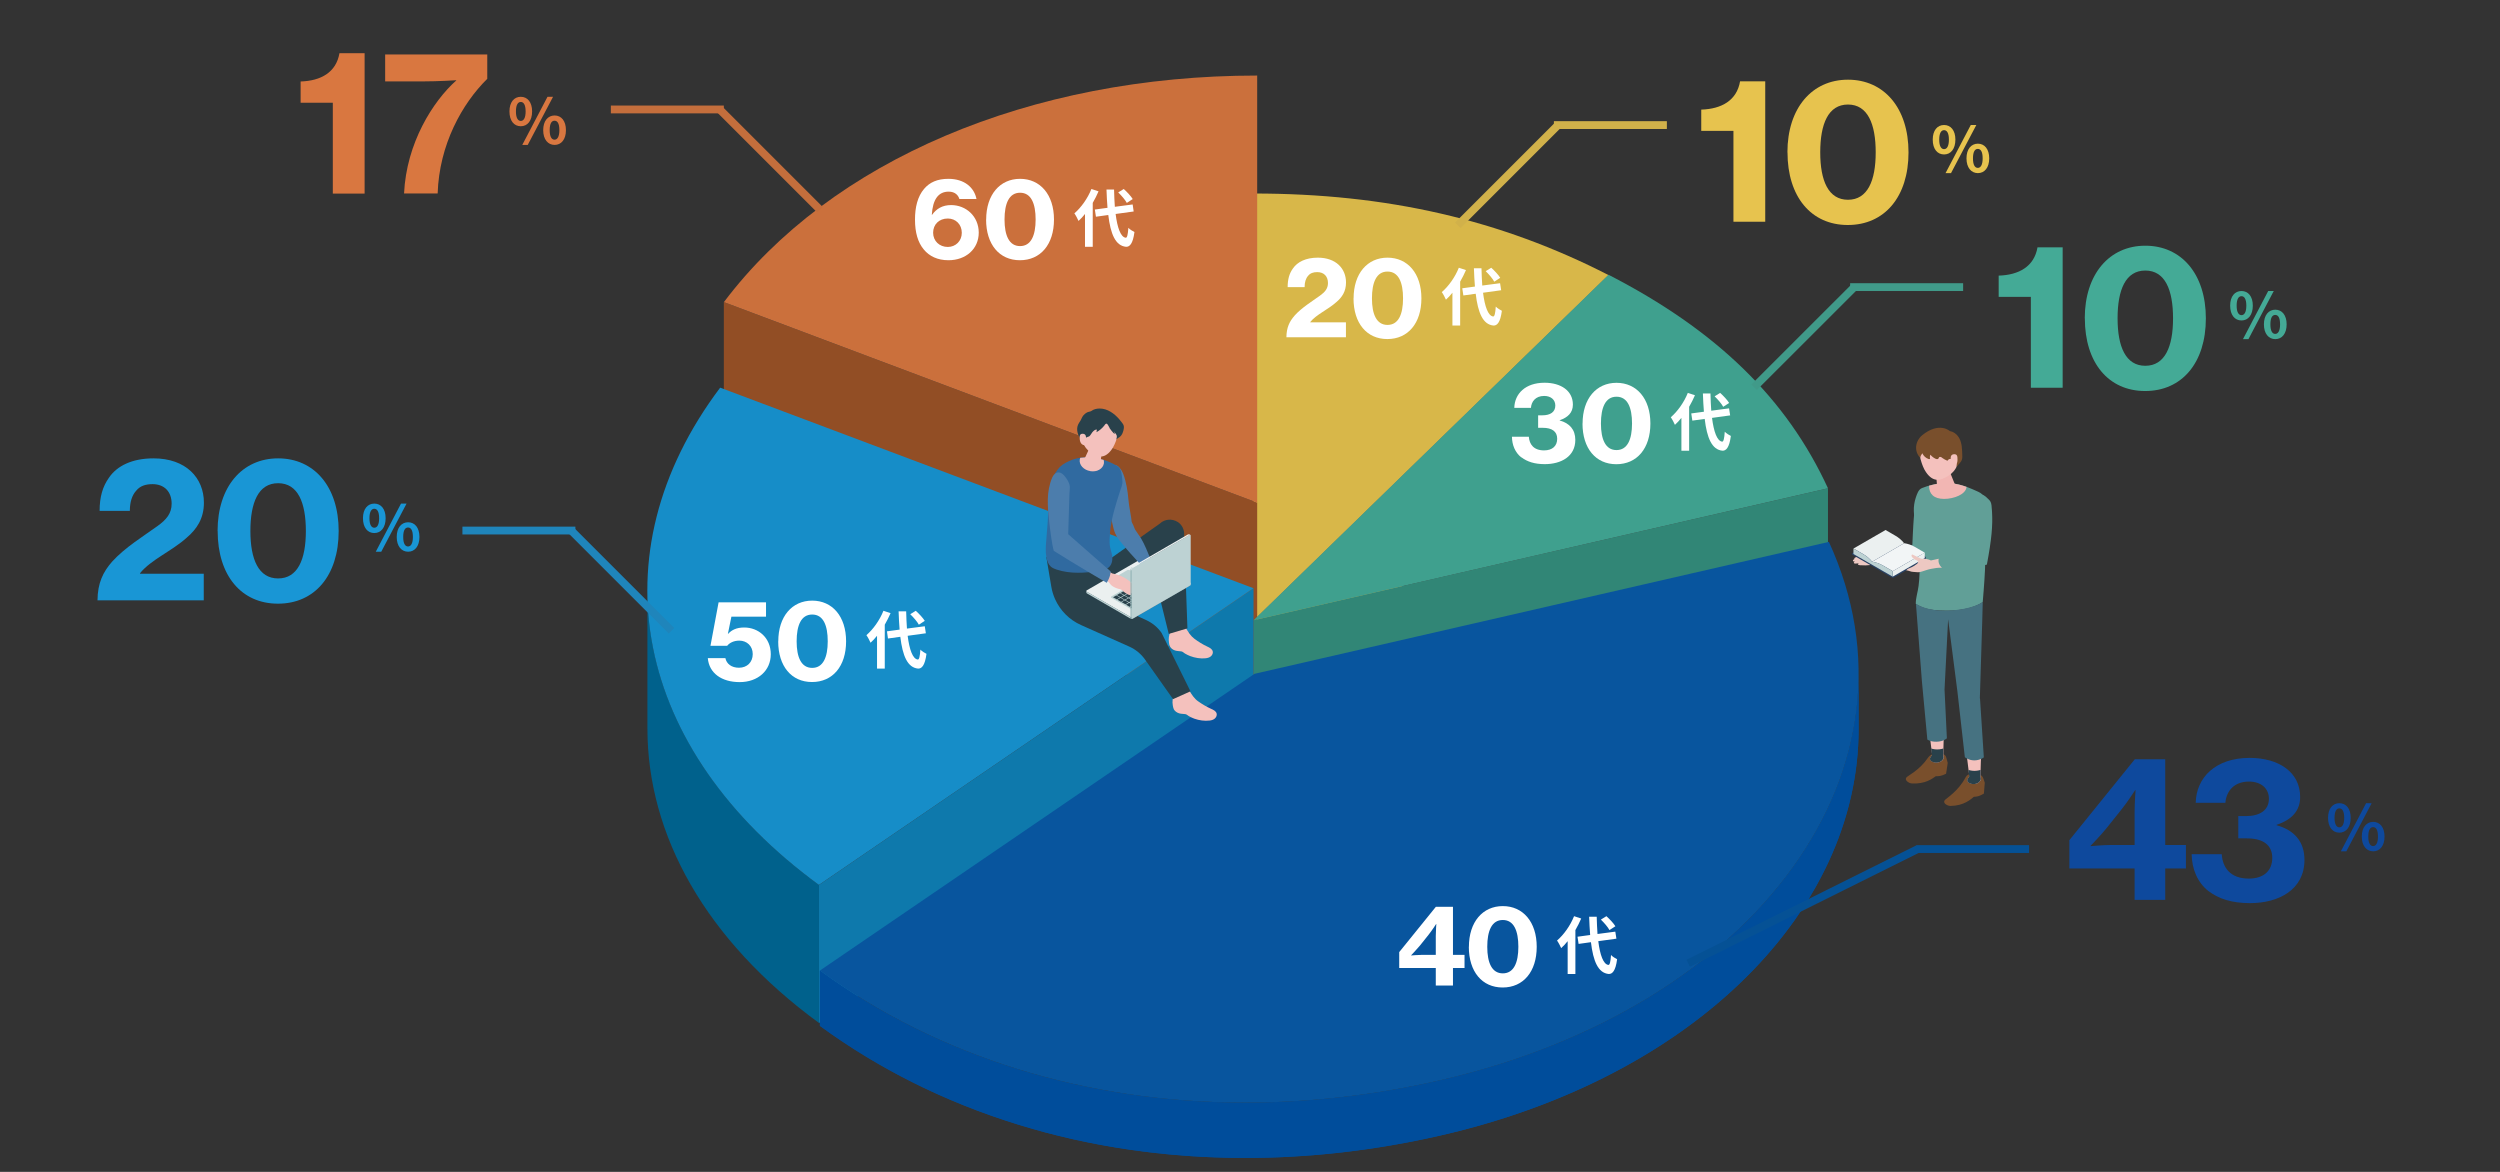 <?xml version="1.0" encoding="UTF-8"?><svg id="_レイヤー_2" xmlns="http://www.w3.org/2000/svg" xmlns:xlink="http://www.w3.org/1999/xlink" viewBox="0 0 320 150"><rect x="0" y="0" width="320" height="150" fill="#333333" stroke="none"/><defs><style>.cls-1{fill:#29414b;}.cls-1,.cls-2,.cls-3,.cls-4,.cls-5,.cls-6,.cls-7,.cls-8,.cls-9,.cls-10,.cls-11,.cls-12,.cls-13,.cls-14,.cls-15,.cls-16,.cls-17,.cls-18,.cls-19,.cls-20,.cls-21,.cls-22,.cls-23,.cls-24,.cls-25,.cls-26,.cls-27,.cls-28,.cls-29,.cls-30,.cls-31,.cls-32,.cls-33,.cls-34,.cls-35{stroke-width:0px;}.cls-2{fill:#d2dfe0;}.cls-3{fill:#edc8c2;}.cls-4{fill:#97b6b8;}.cls-5{fill:#794f2c;}.cls-6{fill:#00618c;}.cls-7{fill:#08559e;}.cls-36{stroke:#409a89;}.cls-36,.cls-37,.cls-38,.cls-39,.cls-40{stroke-miterlimit:10;}.cls-36,.cls-29{fill:#3fa08e;}.cls-8,.cls-41{fill:#004d9b;}.cls-9{fill:#f4c1bd;}.cls-37{stroke:#1f85bb;}.cls-37,.cls-28{fill:#168dc8;}.cls-10{fill:#f2f5f6;}.cls-42{isolation:isolate;}.cls-11{fill:#f2b6b3;}.cls-38{fill:#055195;stroke:#055195;}.cls-12{fill:#b79b3d;}.cls-13{fill:#284164;}.cls-14{fill:none;}.cls-15{fill:#ebf0f0;}.cls-16{fill:#924e25;}.cls-43{clip-path:url(#clippath-1);}.cls-17{fill:#4c7dac;}.cls-18{fill:#467281;}.cls-19{fill:#fff;}.cls-39{stroke:#d1b14a;}.cls-39,.cls-23{fill:#d8b749;}.cls-20{fill:#1996d5;}.cls-40{stroke:#c46e3c;}.cls-40,.cls-32{fill:#cb703c;}.cls-21{fill:#306aa0;}.cls-22{fill:#318676;}.cls-24{fill:#bdd2d3;}.cls-25{fill:#d97740;}.cls-44{clip-path:url(#clippath);}.cls-26{fill:#e7c34e;}.cls-27{fill:#44aa96;}.cls-30{fill:#afbcc1;}.cls-31{fill:#0e79ac;}.cls-33{fill:#5f7d85;}.cls-34{fill:#619f97;}.cls-35{fill:#0e499d;}</style><clipPath id="clippath"><path class="cls-14" d="m82.87,93.24v-17.68c0,13.69,7.49,27.1,21.96,37.7v17.68c-14.48-10.6-21.96-24.01-21.96-37.7Z"/></clipPath><clipPath id="clippath-1"><path class="cls-8" d="m237.9,86.27v7.07c0,23.04-20.77,44.47-53.45,51.99-8.44,1.94-16.86,2.89-25.07,2.89-20.23,0-39.25-5.79-54.44-16.91v-7.07c15.19,11.12,34.2,16.91,54.44,16.91,8.21,0,16.63-.95,25.07-2.89,32.68-7.51,53.45-28.94,53.45-51.99Z"/></clipPath></defs><g id="_レイヤー_1-2"><rect class="cls-14" width="320" height="150"/><g class="cls-42"><polygon class="cls-12" points="205.89 35.21 205.89 49.35 160.45 93.58 160.45 79.44 205.89 35.21"/><path class="cls-23" d="m160.45,24.77c17.07,0,31.63,3.35,45.44,10.44l-45.44,44.23V24.77Z"/></g><g class="cls-42"><polygon class="cls-16" points="160.92 64.34 160.92 92.62 92.65 66.95 92.65 38.67 160.92 64.34"/><path class="cls-32" d="m160.92,9.67v54.67l-68.26-25.67c13.63-18.12,39.23-29,68.26-29Z"/></g><g class="cls-42"><polygon class="cls-22" points="233.98 62.5 233.98 76.64 160.45 93.54 160.45 79.39 233.98 62.5"/><path class="cls-29" d="m205.89,35.17c13.82,7.1,22.81,15.85,28.09,27.33l-73.53,16.9,45.44-44.23Z"/></g><g class="cls-42"><polygon class="cls-31" points="160.45 75.29 160.45 92.97 104.83 130.95 104.83 113.27 160.45 75.29"/><g class="cls-42"><g class="cls-44"><g class="cls-42"><path class="cls-6" d="m104.83,113.27v17.68c-14.48-10.6-21.96-24.01-21.96-37.7v-17.68c0,13.69,7.49,27.1,21.96,37.7"/></g></g></g><path class="cls-28" d="m92.18,49.62l68.26,25.67-55.62,37.98c-23.73-17.38-28.68-42.32-12.64-63.65Z"/></g><path class="cls-41" d="m237.9,86.27v7.07c0,23.04-20.77,44.47-53.45,51.99-8.44,1.94-16.86,2.89-25.07,2.89-20.23,0-39.25-5.79-54.44-16.91v-7.07c15.19,11.12,34.2,16.91,54.44,16.91,8.21,0,16.63-.95,25.07-2.89,32.68-7.51,53.45-28.94,53.45-51.99Z"/><g class="cls-43"><g class="cls-42"><path class="cls-8" d="m237.9,86.27v7.07c0,.33,0,.67-.01,1v-7.07c0-.33.01-.67.01-1"/><path class="cls-8" d="m237.89,87.27v7.07c-.07,2.58-.39,5.13-.97,7.64v-7.07c.57-2.51.9-5.07.97-7.64"/><path class="cls-8" d="m236.92,94.91v7.07c-.66,2.89-1.65,5.74-2.94,8.5v-7.07c1.29-2.76,2.28-5.6,2.94-8.5"/><path class="cls-8" d="m233.98,103.41v7.07c-1.89,4.03-4.44,7.9-7.58,11.51v-7.07c3.14-3.61,5.69-7.48,7.58-11.51"/><path class="cls-8" d="m226.4,114.92v7.07c-5.43,6.24-12.65,11.74-21.34,16.06v-7.07c8.69-4.32,15.91-9.82,21.34-16.06"/><path class="cls-8" d="m205.06,130.98v7.07c-4.82,2.4-10.1,4.43-15.78,6.04v-7.07c5.68-1.6,10.96-3.64,15.78-6.04"/><path class="cls-8" d="m189.28,137.02v7.07c-1.58.45-3.19.86-4.83,1.23-2.66.61-5.32,1.12-7.97,1.54v-7.07c2.65-.42,5.31-.93,7.97-1.54,1.64-.38,3.25-.79,4.83-1.23"/><path class="cls-8" d="m176.48,139.79v7.07c-3.76.59-7.51.99-11.22,1.19v-7.07c3.71-.2,7.46-.6,11.22-1.19"/><path class="cls-8" d="m165.26,140.98v7.07c-1.97.11-3.93.16-5.87.16-1.5,0-2.99-.03-4.48-.1v-7.07c1.48.06,2.98.1,4.48.1,1.95,0,3.91-.05,5.87-.16"/><path class="cls-8" d="m154.91,141.05v7.07c-3.52-.15-7-.48-10.42-.98v-7.07c3.42.5,6.9.83,10.42.98"/><path class="cls-8" d="m144.49,140.07v7.07c-4.04-.59-8-1.43-11.86-2.51v-7.07c3.86,1.08,7.82,1.92,11.86,2.51"/><path class="cls-8" d="m132.63,137.55v7.07c-10.08-2.82-19.44-7.29-27.68-13.32v-7.07c8.24,6.03,17.61,10.5,27.68,13.32"/></g></g><path class="cls-7" d="m234.1,69.36c13.19,28.71-9.03,59.55-49.64,68.89-8.44,1.94-16.86,2.89-25.07,2.89-20.23,0-39.25-5.79-54.44-16.91l55.62-37.98,73.53-16.89Z"/><path class="cls-19" d="m165.71,40.39c.92-1.02,2.24-1.82,3.25-2.55.64-.46,1.02-.91,1.02-1.61,0-.84-.5-1.4-1.37-1.4-.52,0-.9.14-1.16.46-.32.35-.46.85-.46,1.46h-2.17c0-1,.21-1.74.67-2.38.57-.84,1.65-1.39,3.19-1.39,2.33,0,3.61,1.4,3.61,3.18,0,1.15-.52,1.91-1.25,2.52-1.04.94-2.55,1.57-3.33,2.54v.04h4.57v1.91h-7.62c.01-1.23.39-2.03,1.05-2.77Z"/><path class="cls-19" d="m173.26,38.19c0-3.18,1.76-5.21,4.34-5.21s4.34,2.02,4.34,5.21-1.72,5.21-4.36,5.21-4.33-2.03-4.33-5.21Zm6.33,0c0-2.04-.57-3.43-1.99-3.43s-1.99,1.39-1.99,3.43.59,3.4,1.99,3.4,1.99-1.36,1.99-3.4Z"/><path class="cls-19" d="m187.64,34.58c-.21.49-.46.98-.74,1.47v5.62h-.99v-4.2c-.27.33-.54.64-.83.89-.09-.22-.36-.74-.53-.97.86-.74,1.7-1.91,2.18-3.12l.91.3Zm2.19,2.89c.22,1.77.65,2.96,1.29,3.04.18.02.28-.38.34-1.27.18.21.6.45.78.54-.2,1.54-.63,1.91-1.08,1.89-1.35-.13-1.98-1.63-2.27-4.07l-1.58.22-.14-.92,1.62-.22c-.06-.72-.1-1.5-.13-2.34h.97c.02.78.05,1.54.1,2.21l2.28-.3.14.9-2.32.32Zm1.43-1.42c-.2-.38-.68-.94-1.09-1.34l.71-.44c.42.38.92.91,1.15,1.29l-.77.5Z"/><path class="cls-19" d="m194.73,58.55c-.8-.63-1.19-1.6-1.2-2.65h2.16c.07.97.62,1.75,1.95,1.75,1.06,0,1.68-.56,1.68-1.49s-.66-1.4-1.84-1.4h-.6v-1.6h.55c1.02,0,1.65-.43,1.65-1.25,0-.74-.56-1.23-1.43-1.23-1.13,0-1.64.76-1.69,1.53h-2.13c.04-1.81,1.42-3.22,3.87-3.22,2.12,0,3.63,1.04,3.63,2.8,0,1.04-.66,1.65-1.69,2v.03c1.26.35,2,1.16,2,2.49,0,2.12-1.82,3.1-3.91,3.1-1.3,0-2.25-.31-2.98-.87Z"/><path class="cls-19" d="m202.57,54.21c0-3.18,1.76-5.21,4.34-5.21s4.34,2.02,4.34,5.21-1.72,5.21-4.36,5.21-4.33-2.03-4.33-5.21Zm6.33,0c0-2.04-.57-3.43-1.99-3.43s-1.99,1.39-1.99,3.43.59,3.4,1.99,3.4,1.99-1.36,1.99-3.4Z"/><path class="cls-19" d="m216.95,50.6c-.21.49-.46.98-.74,1.47v5.62h-.99v-4.2c-.27.33-.54.64-.83.89-.09-.22-.36-.74-.53-.97.86-.74,1.7-1.91,2.18-3.12l.91.3Zm2.19,2.89c.22,1.77.65,2.96,1.29,3.04.18.02.28-.38.34-1.27.18.21.6.45.78.54-.2,1.54-.63,1.91-1.08,1.89-1.35-.13-1.98-1.63-2.27-4.07l-1.58.22-.14-.92,1.62-.22c-.06-.72-.1-1.5-.13-2.34h.97c.02.78.05,1.54.1,2.21l2.28-.3.14.9-2.32.32Zm1.43-1.42c-.2-.38-.68-.94-1.1-1.34l.71-.44c.42.38.92.91,1.15,1.29l-.77.5Z"/><path class="cls-19" d="m118.25,31.94c-.77-.91-1.13-2.21-1.13-3.8-.01-1.61.34-3,1.16-3.96.71-.84,1.69-1.29,3.11-1.29,2.07,0,3.31,1.12,3.6,2.58h-2.19c-.14-.46-.53-.94-1.37-.94-1.33,0-2.04,1.01-2.16,2.97h.03c.56-.78,1.33-1.25,2.44-1.25,1.91,0,3.53,1.43,3.54,3.52,0,2.1-1.65,3.54-3.88,3.54-1.4,0-2.45-.52-3.15-1.37Zm4.86-2.14c0-1.07-.77-1.83-1.79-1.83-1.12,0-1.88.76-1.88,1.82s.81,1.82,1.88,1.82c1.01,0,1.79-.77,1.79-1.81Z"/><path class="cls-19" d="m126.23,28.1c0-3.18,1.76-5.21,4.34-5.21s4.34,2.02,4.34,5.21-1.72,5.21-4.36,5.21-4.33-2.03-4.33-5.21Zm6.33,0c0-2.04-.57-3.43-1.99-3.43s-1.99,1.39-1.99,3.43.59,3.4,1.99,3.4,1.99-1.36,1.99-3.4Z"/><path class="cls-19" d="m140.61,24.5c-.21.49-.46.98-.74,1.47v5.62h-.99v-4.2c-.27.33-.54.64-.83.89-.09-.22-.36-.74-.53-.97.86-.74,1.7-1.91,2.18-3.12l.91.3Zm2.19,2.89c.22,1.77.65,2.96,1.29,3.04.18.02.28-.38.34-1.27.18.21.6.45.78.54-.2,1.54-.63,1.91-1.08,1.89-1.35-.13-1.98-1.63-2.27-4.07l-1.58.22-.14-.92,1.62-.22c-.06-.72-.1-1.5-.13-2.34h.97c.02.78.05,1.54.1,2.21l2.28-.3.13.9-2.32.32Zm1.43-1.42c-.2-.38-.68-.94-1.1-1.34l.71-.44c.42.38.92.91,1.15,1.29l-.77.5Z"/><path class="cls-19" d="m90.6,84.24h2.25c.15.74.79,1.23,1.74,1.23,1.04,0,1.76-.71,1.76-1.75s-.76-1.72-1.72-1.72c-.71,0-1.26.29-1.55.66h-2.14l1.04-5.56h6.07v1.83h-4.43l-.45,2.2h.03c.46-.5,1.08-.81,2.06-.81,1.82,0,3.4,1.32,3.4,3.42s-1.65,3.57-3.98,3.57-3.92-1.16-4.08-3.07Z"/><path class="cls-19" d="m99.62,82.09c0-3.18,1.76-5.21,4.34-5.21s4.34,2.02,4.34,5.21-1.72,5.21-4.36,5.21-4.33-2.03-4.33-5.21Zm6.33,0c0-2.04-.57-3.43-1.99-3.43s-1.99,1.39-1.99,3.43.59,3.4,1.99,3.4,1.99-1.36,1.99-3.4Z"/><path class="cls-19" d="m113.99,78.49c-.21.49-.46.98-.74,1.47v5.62h-.99v-4.2c-.27.33-.54.64-.83.89-.09-.22-.36-.74-.53-.97.86-.74,1.7-1.91,2.18-3.12l.91.3Zm2.19,2.89c.22,1.77.65,2.96,1.29,3.04.18.02.28-.38.34-1.27.18.21.6.45.78.54-.2,1.54-.63,1.91-1.08,1.89-1.35-.13-1.98-1.63-2.27-4.07l-1.58.22-.13-.92,1.62-.22c-.06-.72-.1-1.5-.13-2.34h.97c.02.78.05,1.54.1,2.21l2.28-.3.14.9-2.32.32Zm1.43-1.42c-.2-.38-.68-.94-1.1-1.34l.71-.44c.42.38.92.91,1.15,1.29l-.77.5Z"/><path class="cls-19" d="m183.78,123.9h-4.68v-2.03l4.69-5.8h2.19v6.15h1.48v1.68h-1.48v2.25h-2.2v-2.25Zm-1.72-1.68h1.72v-2.41c0-.59.07-1.53.07-1.53h-.03s-.56.87-.98,1.39l-1.06,1.33c-.41.5-1.15,1.27-1.15,1.27v.03s.87-.08,1.43-.08Z"/><path class="cls-19" d="m188.02,121.19c0-3.18,1.76-5.21,4.34-5.21s4.34,2.02,4.34,5.21-1.72,5.21-4.36,5.21-4.33-2.03-4.33-5.21Zm6.33,0c0-2.04-.57-3.43-1.99-3.43s-1.99,1.39-1.99,3.43.59,3.4,1.99,3.4,1.99-1.36,1.99-3.4Z"/><path class="cls-19" d="m202.39,117.58c-.21.49-.46.98-.74,1.47v5.62h-.99v-4.2c-.27.33-.54.64-.83.89-.09-.22-.36-.74-.53-.97.86-.74,1.7-1.91,2.18-3.12l.91.3Zm2.19,2.89c.22,1.77.65,2.96,1.29,3.04.18.02.28-.38.34-1.27.18.21.6.45.78.54-.2,1.54-.63,1.91-1.08,1.89-1.35-.13-1.98-1.63-2.27-4.07l-1.58.22-.14-.92,1.62-.22c-.06-.72-.1-1.5-.13-2.34h.97c.02.78.05,1.54.1,2.21l2.28-.3.14.9-2.32.32Zm1.43-1.42c-.2-.38-.68-.94-1.1-1.34l.71-.44c.42.38.92.91,1.15,1.29l-.77.5Z"/><path class="cls-26" d="m221.88,16.75h-4.12v-2.72c2.6-.08,4.55-1.17,4.97-3.62h3.22v17.97h-4.07v-11.62Z"/><path class="cls-26" d="m228.79,19.5c0-5.67,3.15-9.3,7.75-9.3s7.75,3.6,7.75,9.3-3.07,9.3-7.77,9.3-7.72-3.62-7.72-9.3Zm11.3,0c0-3.65-1.03-6.12-3.55-6.12s-3.55,2.47-3.55,6.12,1.05,6.07,3.55,6.07,3.55-2.42,3.55-6.07Z"/><path class="cls-26" d="m247.39,17.87c0-1.19.6-1.87,1.45-1.87s1.45.68,1.45,1.87-.59,1.9-1.45,1.9-1.45-.7-1.45-1.9Zm2.07,0c0-.87-.27-1.21-.62-1.21s-.62.34-.62,1.21.27,1.22.62,1.22.62-.35.62-1.22Zm2.81-1.87h.7l-3.24,6.16h-.7l3.23-6.16Zm-.56,4.27c0-1.19.61-1.88,1.46-1.88s1.45.69,1.45,1.88-.6,1.89-1.45,1.89-1.46-.7-1.46-1.89Zm2.07,0c0-.88-.26-1.21-.62-1.21s-.62.33-.62,1.21.27,1.22.62,1.22.62-.36.62-1.22Z"/><path class="cls-27" d="m259.95,38h-4.12v-2.72c2.6-.08,4.55-1.17,4.97-3.62h3.22v17.97h-4.07v-11.62Z"/><path class="cls-27" d="m266.85,40.75c0-5.67,3.15-9.3,7.75-9.3s7.75,3.6,7.75,9.3-3.07,9.3-7.77,9.3-7.72-3.62-7.72-9.3Zm11.3,0c0-3.65-1.02-6.12-3.55-6.12s-3.55,2.47-3.55,6.12,1.05,6.07,3.55,6.07,3.55-2.42,3.55-6.07Z"/><path class="cls-27" d="m285.46,39.12c0-1.19.6-1.87,1.45-1.87s1.45.68,1.45,1.87-.59,1.9-1.45,1.9-1.45-.7-1.45-1.9Zm2.07,0c0-.87-.27-1.21-.62-1.21s-.62.34-.62,1.21.27,1.22.62,1.22.62-.35.62-1.22Zm2.81-1.87h.7l-3.24,6.16h-.7l3.23-6.16Zm-.56,4.27c0-1.19.61-1.88,1.46-1.88s1.45.69,1.45,1.88-.6,1.89-1.45,1.89-1.46-.7-1.46-1.89Zm2.07,0c0-.88-.26-1.21-.62-1.21s-.62.33-.62,1.21.27,1.22.62,1.22.62-.36.62-1.22Z"/><path class="cls-35" d="m273.23,111.16h-8.35v-3.62l8.37-10.35h3.9v10.97h2.65v3h-2.65v4.02h-3.92v-4.02Zm-3.07-3h3.07v-4.3c0-1.05.12-2.72.12-2.72h-.05s-1,1.55-1.75,2.47l-1.9,2.38c-.72.9-2.05,2.27-2.05,2.27v.05s1.55-.15,2.55-.15Z"/><path class="cls-35" d="m282.68,114.06c-1.42-1.12-2.12-2.85-2.15-4.72h3.85c.12,1.72,1.1,3.12,3.47,3.12,1.9,0,3-1,3-2.65s-1.17-2.5-3.27-2.5h-1.08v-2.85h.97c1.82,0,2.95-.77,2.95-2.22,0-1.32-1-2.2-2.55-2.2-2.02,0-2.92,1.35-3.02,2.72h-3.8c.07-3.22,2.52-5.75,6.9-5.75,3.77,0,6.47,1.85,6.47,5,0,1.85-1.17,2.95-3.02,3.57v.05c2.25.62,3.57,2.07,3.57,4.45,0,3.77-3.25,5.52-6.97,5.52-2.33,0-4.02-.55-5.32-1.55Z"/><path class="cls-35" d="m297.99,104.68c0-1.19.6-1.87,1.45-1.87s1.45.68,1.45,1.87-.59,1.9-1.45,1.9-1.45-.7-1.45-1.9Zm2.07,0c0-.87-.27-1.21-.62-1.21s-.62.34-.62,1.21.27,1.22.62,1.22.62-.35.62-1.22Zm2.81-1.87h.7l-3.24,6.16h-.7l3.23-6.16Zm-.56,4.27c0-1.19.61-1.88,1.46-1.88s1.45.69,1.45,1.88-.6,1.89-1.45,1.89-1.46-.7-1.46-1.89Zm2.07,0c0-.88-.26-1.21-.62-1.21s-.62.33-.62,1.21.27,1.22.62,1.22.62-.36.62-1.22Z"/><path class="cls-25" d="m42.6,13.15h-4.12v-2.72c2.6-.08,4.55-1.17,4.97-3.62h3.22v17.97h-4.07v-11.62Z"/><path class="cls-25" d="m58.4,10.32v-.05s-2.27.15-4.3.15h-4.8v-3.45h13.07v3.12c-3.22,3.17-6.15,8.42-6.35,14.67h-4.3c.3-6.45,3.7-11.8,6.67-14.45Z"/><path class="cls-25" d="m65.21,14.26c0-1.19.6-1.87,1.45-1.87s1.45.68,1.45,1.87-.59,1.9-1.45,1.9-1.45-.7-1.45-1.9Zm2.07,0c0-.87-.27-1.21-.62-1.21s-.62.34-.62,1.21.27,1.22.62,1.22.62-.35.62-1.22Zm2.81-1.87h.7l-3.24,6.16h-.7l3.23-6.16Zm-.56,4.27c0-1.19.61-1.88,1.46-1.88s1.45.69,1.45,1.88-.6,1.89-1.45,1.89-1.46-.7-1.46-1.89Zm2.07,0c0-.88-.26-1.21-.62-1.21s-.62.33-.62,1.21.27,1.22.62,1.22.62-.36.62-1.22Z"/><path class="cls-20" d="m14.35,71.89c1.65-1.82,4-3.25,5.8-4.55,1.15-.82,1.82-1.62,1.82-2.87,0-1.5-.9-2.5-2.45-2.5-.92,0-1.6.25-2.07.82-.58.62-.83,1.53-.83,2.6h-3.87c0-1.77.38-3.1,1.2-4.25,1.02-1.5,2.95-2.47,5.7-2.47,4.15,0,6.45,2.5,6.45,5.67,0,2.05-.92,3.4-2.22,4.5-1.85,1.67-4.55,2.8-5.95,4.52v.08h8.15v3.4h-13.6c.02-2.2.7-3.62,1.87-4.95Z"/><path class="cls-20" d="m27.85,67.97c0-5.67,3.15-9.3,7.75-9.3s7.75,3.6,7.75,9.3-3.07,9.3-7.77,9.3-7.72-3.62-7.72-9.3Zm11.3,0c0-3.65-1.02-6.12-3.55-6.12s-3.55,2.47-3.55,6.12,1.05,6.07,3.55,6.07,3.55-2.42,3.55-6.07Z"/><path class="cls-20" d="m46.46,66.33c0-1.19.6-1.87,1.45-1.87s1.45.68,1.45,1.87-.59,1.9-1.45,1.9-1.45-.7-1.45-1.9Zm2.07,0c0-.87-.27-1.21-.62-1.21s-.62.34-.62,1.21.27,1.22.62,1.22.62-.35.62-1.22Zm2.81-1.87h.7l-3.24,6.16h-.7l3.23-6.16Zm-.56,4.27c0-1.19.61-1.88,1.46-1.88s1.45.69,1.45,1.88-.6,1.89-1.45,1.89-1.46-.7-1.46-1.89Zm2.07,0c0-.88-.26-1.21-.62-1.21s-.62.33-.62,1.21.27,1.22.62,1.22.62-.36.62-1.22Z"/><path class="cls-3" d="m240.79,70.99s-.35-.32-.75-.37c-.17-.02-.32-.09-.45-.2,0,0,0,0-.01-.01-.16-.14-.33-.27-.49-.41-.08-.07-.15-.14-.24-.19-.01,0-.03-.02-.04-.02-.01,0-.03,0-.04.02-.19.15.14.54.25.64.04.04.21.14.25.18.05.07.05.19,0,.26-.09.12-.27.18-.45.25,0,0-.95.06-1.25.17-.33.13-.2.25-.2.25,0,0-.21.1-.2.2.01.07.08.13.26.12,0,0-.14.07-.14.15,0,.09.12.11.19.11.06,0,.5-.04.5-.04,0,0-.16.04-.16.11,0,.1.13.13.26.14.09,0,.35,0,.71.02.33,0,.81-.06,1.13-.15l.69-.29.8-.07"/><path class="cls-34" d="m247.09,62.99c.62.78.71.61.61,2.07-.12,1.79-.48,3.48-1.47,6.63-.94.18-5.42.42-5.42.42,0,0-.37-.25-.54-.68-.16-.42,0-.86,0-.86l4.51-.79s.1-2.5.19-3.51c.13-1.46.2-2.33.57-3.01.33-.61,1.12-.82,1.55-.28Z"/><path class="cls-5" d="m253.86,99.63l.19.55-.11,1.39s-.6.43-1.28.42c-.42.34-1.27,1.14-3,1.17-.37,0-1.02-.34-.74-.73.16-.22,1.74-1.13,2.68-2.94.13-.26.4-.42.7-.43.32,0,.61,0,.85.02.32.02.6.23.71.54Z"/><path class="cls-9" d="m253.6,96.59c-.09,1.14-.09,2.81-.09,2.81,0,0-.13.18-.7.19-.58.02-.73-.18-.73-.18l-.48-3.88s1.47.75,2,1.05Z"/><path class="cls-9" d="m253.51,99.4s0,.08.03.14c.11.24-.1.51-.29.64-.34.22-.84.23-1.19.03-.04-.02-.08-.05-.12-.09-.26-.26-.01-.52.14-.73.01-.02.04-.04.06-.05.03-.01.06-.01.08,0,.35.03.7.05,1.05.07.13,0,.24-.05.24,0Z"/><path class="cls-5" d="m249.11,96.93l.2.72-.21,1.38s-.63.38-1.31.32c-.45.31-1.35,1.03-3.08.93-.37-.02-.99-.42-.68-.78.17-.2,1.67-.92,2.74-2.49.27-.4.74-.62,1.22-.58.26.02.49.06.67.09.22.04.39.19.45.41Z"/><path class="cls-9" d="m248.84,93.85c-.09,1.14-.09,2.81-.09,2.81,0,0-.13.18-.7.19-.58.02-.73-.18-.73-.18l-.48-3.88s1.47.75,2,1.05Z"/><path class="cls-34" d="m253.79,77.06s.22-2.5.29-4.16c.14-3.23.08-8.18.08-8.18.12-.71-.16-1.43-.94-1.77-1.77-.8-3.85-1.8-7.2-.48-.46.18-.63.73-.79,1.2-.19.56-.28,1.16-.26,1.75.08,2.22.67,4.4.73,6.64.03.98,0,1.95-.12,2.92-.09.76-.37,1.54-.36,2.31,1.1.79,2.69.88,4,.88,3.25-.02,4.56-1.1,4.56-1.1Z"/><path class="cls-18" d="m253.42,89.41l.31-10.02.06-2.33s-1.33.99-4.56,1.1c-2.66.09-3.99-.88-3.99-.88l.77,9.99.69,7.39s.38.3,1.18.28c.9-.02,1.32-.44,1.32-.44l-.3-6.25.46-8.99,1.19,9.26.95,8.4s.46.4,1.2.41c.75,0,1.23-.39,1.23-.39l-.49-7.54Z"/><path class="cls-13" d="m237.13,71.02l5.04,2.91c.07.04.16.04.23,0l4.01-2.3c.15-.09.15-.31,0-.4l-4.91-2.83c-.07-.04-.16-.04-.23,0l-4.15,2.38c-.09.05-.09.19,0,.24Z"/><path class="cls-10" d="m243.74,69.53h0c.48.07.94.23,1.35.47l1.28.74-4.1,2.37-1.28-.74c-.42-.24-.88-.4-1.35-.47h0l4.1-2.37Z"/><path class="cls-15" d="m241.35,67.84l1.26.73c.43.25.81.57,1.12.96h0l-4.1,2.37h0c-.31-.39-.69-.71-1.12-.96l-1.26-.73,4.1-2.37Z"/><polygon class="cls-15" points="246.37 70.74 246.37 71.44 242.27 73.81 242.27 73.11 246.37 70.74"/><path class="cls-24" d="m239.63,71.9h0c.48.07.94.23,1.35.47l1.28.74h0v.7l-5.02-2.9v-.7s1.26.73,1.26.73c.43.25.81.57,1.12.96h0"/><path class="cls-9" d="m248.74,96.66s0,.08.03.14c.11.24-.1.51-.29.64-.34.22-.84.23-1.19.03-.04-.02-.08-.05-.12-.09-.26-.26-.01-.52.14-.73.01-.02.04-.04.06-.05.03-.01.06-.01.08,0,.35.03.7.05,1.05.07.13,0,.24-.05.24,0Z"/><path class="cls-1" d="m248.77,96.8c-.03-.06-.03-.09-.03-.14,0,0,0-.36,0-.85,0,0-.36.12-.79.12-.39,0-.76-.12-.76-.12l.1.85c-.16.21-.4.46-.14.73.03.03.08.06.12.09.35.2.85.19,1.19-.03.19-.13.4-.4.29-.64Z"/><path class="cls-1" d="m253.54,99.54c-.03-.06-.03-.09-.03-.14,0,0,0-.36,0-.85,0,0-.36.12-.79.12-.39,0-.76-.12-.76-.12l.1.85c-.16.21-.4.46-.14.73.03.03.08.06.12.09.35.2.85.19,1.19-.03.19-.13.4-.4.29-.64Z"/><path class="cls-3" d="m249.52,72.63c-.37.07-1.3,0-1.67.07-.21.04-.43.08-.64.11-.4.06-.8.23-1.19.34-.16.05-.33.09-.5.1-.22,0-.44-.05-.65-.05-.3,0-.59-.2-.87-.19.12-.21.38-.27.58-.36.26-.1.51-.28.74-.44.15-.1.3-.28.12-.44-.05-.04-.25-.1-.31-.13-.14-.08-.59-.42-.42-.63,0-.01.02-.02.03-.03.02,0,.03,0,.05,0,.1.04.21.09.3.14.2.11.41.21.62.31,0,0,.01,0,.02,0,.16.09.34.12.53.1.44-.04.89.21.89.21l1.97-.43.4,1.28Z"/><path class="cls-34" d="m254.13,63.53c.71.69.77.52.85,1.98.1,1.79-.05,3.51-.66,6.76-.91.29-5.63.52-5.63.52,0,0-.36-.26-.51-.7-.14-.42.04-.86.04-.86l4.43-.67s-.2-2.49-.24-3.5c-.05-1.46-.08-2.34.21-3.05.26-.65,1.01-.95,1.5-.47Z"/><path class="cls-11" d="m248.84,63.86c1.28,0,2.8-.59,2.88-1.54-1.28-.47-2.8-.74-4.8-.15,0,.01,0,.03,0,.04,0,1,.6,1.65,1.93,1.65Z"/><path class="cls-11" d="m248.62,60.12c.57-.13.95.12,1.01.4l.72,1.79c.05.33-.44.72-1.09.87-.65.15-1.22,0-1.26-.32l-.17-2.01c-.04-.29.22-.59.79-.72Z"/><path class="cls-9" d="m247.79,55.44c1.68-.37,2.43.77,2.78,2.3.46,1.99-.7,2.9-1.33,3.25-.76.43-1.73.88-2.71-.55-.59-.84-.95-2.46-.89-3.14.05-.59.47-1.49,2.15-1.86Z"/><path class="cls-5" d="m246.06,58.02c.15.34.44.61.79.73.05.02.11.03.16,0,.05-.04.03-.11.02-.17-.02-.13,0-.26.06-.38.17.21.39.39.64.51.13.07.33.1.4-.03.03-.04.03-.09.06-.13.05-.07.14-.08.22-.06.08.02.15.08.21.13.18.13.37.24.57.32.03.01.05.02.08.02.05,0,.08-.07.11-.11.15-.19.48-.09.65,0,.15.09.27.22.36.37.1.18.05.34.05.53.25-.34.62-.58.71-1.02.03-.15.03-.31.02-.46-.02-.69-.03-1.49-.35-2.12-.13-.25-.31-.48-.53-.65-.12-.09-.24-.17-.38-.23-.1-.04-.31-.06-.38-.13,0,0-1.35-1.18-3.5.58-.86.71-1.08,2.03-.24,2.87.03-.2.13-.4.26-.56Z"/><path class="cls-9" d="m249.69,58.75s-.1-.57.4-.61c.43-.03.48.24.47.74-.01.5-.25.79-.54.85-.3.05-.33-.97-.33-.97Z"/><path class="cls-9" d="m150.4,88.68s-.07.09-.1.18c-.21.5-.27.92-.18,1.45.03.16.06.33.13.48.13.25.39.42.66.51.27.09.54.06.82.11.18.03.29.17.45.26.22.12.45.23.69.32.62.22,1.32.32,1.97.24.24-.03.48-.1.66-.26.18-.16.29-.41.23-.64-.08-.31-.41-.47-.71-.6-.6-.27-1.13-.59-1.67-.97-.47-.33-.83-.87-1.11-1.37-.52,0-1.05.08-1.56.18-.15.03-.23.05-.29.11Z"/><path class="cls-9" d="m149.93,80.64s-.07.09-.1.18c-.22.49-.28.91-.2,1.44.02.17.05.33.12.48.13.25.38.43.65.52.27.09.54.07.82.12.18.03.29.18.45.27.22.13.45.24.68.33.61.23,1.32.35,1.97.28.24-.03.48-.09.67-.25.18-.15.3-.4.24-.64-.08-.31-.41-.48-.7-.61-.6-.28-1.12-.61-1.65-1-.46-.34-.81-.88-1.09-1.39-.52,0-1.05.06-1.56.16-.15.03-.23.04-.29.11Z"/><path class="cls-1" d="m133.93,71.3l.64,3.81c.09.54.25,1.06.47,1.56h0c.66,1.48,1.84,2.67,3.32,3.33l6.2,2.77c.8.36,1.48.92,1.99,1.63l3.6,5.09,2.23-1-3.7-7.48c-.49-.71-1.17-1.27-1.95-1.63l-6.59-3.03,3.54-1.97-.66-1.8-9.09-1.27Z"/><path class="cls-1" d="m150.75,66.81h0c.56.37.87,1.01.82,1.68l.42,11.94-2.39.71-1.29-5.22c-.24-1.18-.27-2.39-.09-3.57h0l-5.9,4.05-2.05-3.58,8.19-5.8c.62-.59,1.57-.67,2.29-.2Z"/><path class="cls-15" d="m152.33,74.75l-7.31,4.22c-.09.05-.24.04-.35-.01l-5.54-3.2c-.1-.06-.11-.15-.02-.2l7.31-4.22c.09-.05.24-.04.35.01l5.54,3.2c.1.06.11.15.02.2Z"/><polygon class="cls-24" points="144.7 78.97 139.13 75.75 139.13 75.96 144.7 79.18 144.7 78.97"/><polygon class="cls-33" points="145.02 78.97 145.02 79.18 152.31 74.97 152.31 74.77 145.02 78.97"/><path class="cls-4" d="m144.7,79.17h0c.1.06.22.06.32,0h0v-.21h0c-.1.06-.22.06-.32,0h0s0,.21,0,.21Z"/><path class="cls-24" d="m139.13,75.96c-.05-.03-.08-.07-.08-.11h0v-.21h0s.03.08.08.11v.21"/><path class="cls-30" d="m152.31,74.97c.05-.03.08-.07.08-.11h0v-.21h0s-.03.08-.08.11v.21"/><path class="cls-24" d="m145.83,73.87l-1.73,1c-.09.05-.24.04-.35-.01l-1.17-.68c-.1-.06-.11-.15-.02-.2l1.73-1c.09-.05.24-.04.35.01l1.17.68c.1.06.11.15.02.2Z"/><path class="cls-24" d="m142.26,76.34l5.73-3.31c.09-.05.24-.04.35.01l2.93,1.69c.1.06.11.15.02.2l-5.73,3.31c-.09.05-.24.04-.35-.01l-2.93-1.69c-.1-.06-.11-.15-.02-.2Z"/><polygon class="cls-1" points="142.47 76.45 142.89 76.21 143.36 76.48 142.95 76.72 142.47 76.45"/><polygon class="cls-1" points="143.02 76.76 143.44 76.52 143.91 76.8 143.5 77.04 143.02 76.76"/><polygon class="cls-1" points="143.57 77.08 143.98 76.84 144.46 77.12 144.05 77.35 143.57 77.08"/><polygon class="cls-1" points="144.12 77.4 144.53 77.16 145.01 77.43 144.59 77.67 144.12 77.4"/><polygon class="cls-1" points="144.67 77.71 145.08 77.47 145.56 77.75 145.14 77.99 144.67 77.71"/><polygon class="cls-1" points="142.95 76.17 143.36 75.93 143.84 76.21 143.43 76.44 142.95 76.17"/><polygon class="cls-1" points="143.5 76.49 143.91 76.25 144.39 76.52 143.97 76.76 143.5 76.49"/><polygon class="cls-1" points="144.05 76.8 144.46 76.57 144.93 76.84 144.52 77.08 144.05 76.8"/><polygon class="cls-1" points="144.6 77.12 145.01 76.88 145.48 77.16 145.07 77.4 144.6 77.12"/><polygon class="cls-1" points="145.14 77.44 145.56 77.2 146.03 77.47 145.62 77.71 145.14 77.44"/><polygon class="cls-1" points="143.43 75.9 143.84 75.66 144.31 75.93 143.9 76.17 143.43 75.9"/><polygon class="cls-1" points="143.98 76.21 144.39 75.97 144.86 76.25 144.45 76.49 143.98 76.21"/><polygon class="cls-1" points="144.52 76.53 144.94 76.29 145.41 76.57 145 76.8 144.52 76.53"/><polygon class="cls-1" points="145.07 76.85 145.48 76.61 145.96 76.88 145.55 77.12 145.07 76.85"/><polygon class="cls-1" points="145.62 77.16 146.03 76.92 146.51 77.2 146.1 77.44 145.62 77.16"/><polygon class="cls-1" points="143.9 75.62 144.32 75.38 144.79 75.66 144.38 75.89 143.9 75.62"/><polygon class="cls-1" points="144.45 75.94 144.86 75.7 145.34 75.97 144.93 76.21 144.45 75.94"/><polygon class="cls-1" points="145 76.25 145.41 76.02 145.89 76.29 145.48 76.53 145 76.25"/><polygon class="cls-1" points="145.55 76.57 145.96 76.33 146.44 76.61 146.02 76.85 145.55 76.57"/><polygon class="cls-1" points="146.1 76.89 146.51 76.65 146.98 76.92 146.57 77.16 146.1 76.89"/><polygon class="cls-1" points="144.93 75.66 145.34 75.42 145.82 75.7 145.4 75.94 144.93 75.66"/><polygon class="cls-1" points="145.48 75.98 145.89 75.74 146.36 76.02 145.95 76.25 145.48 75.98"/><polygon class="cls-1" points="146.03 76.3 146.44 76.06 146.91 76.33 146.5 76.57 146.03 76.3"/><polygon class="cls-1" points="146.57 76.61 146.99 76.37 147.46 76.65 147.05 76.89 146.57 76.61"/><polygon class="cls-1" points="145.4 75.39 145.82 75.15 146.29 75.42 145.88 75.66 145.4 75.39"/><polygon class="cls-1" points="145.95 75.7 146.37 75.47 146.84 75.74 146.43 75.98 145.95 75.7"/><polygon class="cls-1" points="146.5 76.02 146.91 75.78 147.39 76.06 146.98 76.3 146.5 76.02"/><polygon class="cls-1" points="147.05 76.34 147.46 76.1 147.94 76.37 147.52 76.61 147.05 76.34"/><polygon class="cls-1" points="145.88 75.11 146.29 74.87 146.77 75.15 146.36 75.39 145.88 75.11"/><polygon class="cls-1" points="146.43 75.43 146.84 75.19 147.32 75.47 146.9 75.7 146.43 75.43"/><polygon class="cls-1" points="146.98 75.75 147.39 75.51 147.86 75.78 147.45 76.02 146.98 75.75"/><polygon class="cls-1" points="147.53 76.06 147.94 75.82 148.41 76.1 148 76.34 147.53 76.06"/><polygon class="cls-1" points="144.38 75.35 146.22 74.28 146.7 74.56 144.85 75.62 144.38 75.35"/><polygon class="cls-1" points="146.36 74.84 146.77 74.6 147.24 74.87 146.83 75.11 146.36 74.84"/><polygon class="cls-1" points="146.91 75.15 147.32 74.92 147.79 75.19 147.38 75.43 146.91 75.15"/><polygon class="cls-1" points="147.45 75.47 147.87 75.23 148.34 75.51 147.93 75.75 147.45 75.47"/><polygon class="cls-1" points="148 75.79 148.41 75.55 148.89 75.82 148.48 76.06 148 75.79"/><polygon class="cls-1" points="146.28 74.25 146.7 74.01 147.17 74.28 146.76 74.52 146.28 74.25"/><polygon class="cls-1" points="146.83 74.56 147.25 74.32 147.72 74.6 147.31 74.84 146.83 74.56"/><polygon class="cls-1" points="147.38 74.88 147.79 74.64 148.27 74.92 147.86 75.15 147.38 74.88"/><polygon class="cls-1" points="147.93 75.2 148.34 74.96 148.82 75.23 148.41 75.47 147.93 75.2"/><polygon class="cls-1" points="148.48 75.51 148.89 75.27 149.37 75.55 148.95 75.79 148.48 75.51"/><polygon class="cls-1" points="146.76 73.97 147.17 73.73 147.65 74.01 147.24 74.24 146.76 73.97"/><polygon class="cls-1" points="147.31 74.29 147.72 74.05 148.2 74.32 147.78 74.56 147.31 74.29"/><polygon class="cls-1" points="147.86 74.6 148.27 74.37 148.75 74.64 148.33 74.88 147.86 74.6"/><polygon class="cls-1" points="148.41 74.92 148.82 74.68 149.29 74.96 148.88 75.2 148.41 74.92"/><polygon class="cls-1" points="148.95 75.24 149.37 75 149.84 75.27 149.43 75.51 148.95 75.24"/><polygon class="cls-1" points="147.24 73.7 147.65 73.46 148.12 73.73 147.71 73.97 147.24 73.7"/><polygon class="cls-1" points="147.79 74.01 148.2 73.77 148.67 74.05 148.26 74.29 147.79 74.01"/><polygon class="cls-1" points="148.33 74.33 148.75 74.09 149.22 74.37 148.81 74.6 148.33 74.33"/><polygon class="cls-1" points="148.88 74.65 149.3 74.41 149.77 74.68 149.36 74.92 148.88 74.65"/><polygon class="cls-1" points="149.43 74.96 149.84 74.73 150.32 75 149.91 75.24 149.43 74.96"/><polygon class="cls-1" points="147.71 73.42 148.13 73.18 148.6 73.46 148.19 73.7 147.71 73.42"/><polygon class="cls-1" points="148.26 73.74 148.67 73.5 149.15 73.77 148.74 74.01 148.26 73.74"/><polygon class="cls-1" points="148.81 74.05 149.22 73.82 149.7 74.09 149.29 74.33 148.81 74.05"/><polygon class="cls-1" points="149.36 74.37 149.77 74.13 150.25 74.41 149.83 74.65 149.36 74.37"/><polygon class="cls-1" points="149.91 74.69 150.32 74.45 150.79 74.72 150.38 74.96 149.91 74.69"/><polygon class="cls-1" points="145.21 78.03 145.63 77.79 145.78 77.88 145.37 78.12 145.21 78.03"/><polygon class="cls-1" points="145.69 77.75 146.1 77.51 146.26 77.61 145.85 77.84 145.69 77.75"/><polygon class="cls-1" points="146.17 77.48 146.58 77.24 146.74 77.33 146.32 77.57 146.17 77.48"/><polygon class="cls-1" points="146.64 77.2 147.05 76.96 147.21 77.06 146.8 77.29 146.64 77.2"/><polygon class="cls-1" points="147.12 76.93 147.53 76.69 147.69 76.78 147.28 77.02 147.12 76.93"/><polygon class="cls-1" points="147.59 76.65 148.01 76.41 148.16 76.51 147.75 76.74 147.59 76.65"/><polygon class="cls-1" points="148.07 76.38 148.48 76.14 148.64 76.23 148.23 76.47 148.07 76.38"/><polygon class="cls-1" points="148.55 76.1 148.96 75.86 149.12 75.96 148.7 76.19 148.55 76.1"/><polygon class="cls-1" points="149.02 75.83 149.44 75.59 149.59 75.68 149.18 75.92 149.02 75.83"/><polygon class="cls-1" points="149.5 75.55 149.91 75.31 150.07 75.41 149.66 75.64 149.5 75.55"/><polygon class="cls-1" points="149.98 75.28 150.39 75.04 150.55 75.13 150.13 75.37 149.98 75.28"/><polygon class="cls-1" points="150.45 75 150.86 74.76 151.02 74.86 150.61 75.09 150.45 75"/><path class="cls-17" d="m144.88,67.1c-.01.66-.68,1.43-1.32,1.53-.7.11-.91-.49-1.04-1.03-.15-.61-.29-1.22-.43-1.84-.45-2.06-1.44-4.44-.21-5.81.98-1.08,1.69.15,1.92.78.35.95.55,2.15.63,3.14.08,1.05.36,2.09.45,3.13,0,.03,0,.06,0,.09Z"/><path class="cls-21" d="m133.93,71.3c-.13-.73-.06-1.56-.01-2.13.15-1.59.25-3.19.3-4.79.03-.82.06-1.64.27-2.43.17-.65.46-1.27.86-1.81.41-.56.83-.81,1.46-1.11.73-.34,1.39-.48,2.2-.5,1.43-.04,2.8.41,4.02,1.13.56.33.56,1.23.63,1.79.07.58-.16.99-.33,1.52-.24.75-.48,1.52-.69,2.28-.27.97-.48,1.95-.56,2.95-.04.51-.07,1.03-.03,1.55.04.48.24.91.31,1.39.07.53-.03,1.11-.42,1.47-.35.32-.85.41-1.32.48-1.77.26-3.62.39-5.36-.18-.27-.09-.55-.2-.76-.39-.32-.29-.49-.74-.57-1.22Z"/><path class="cls-9" d="m139.56,60.3c-.85-.13-1.46-.8-1.35-1.48.01-.08.03-.15.06-.22.89-.12,1.87-.09,3,.27.04.14.05.29.03.44-.11.69-.88,1.14-1.74,1Z"/><path class="cls-9" d="m140.32,57.27c-.54-.15-.9.07-.98.33l-.77,1.67c-.06.31.38.7.99.87.61.17,1.15.06,1.21-.25l.25-1.9c.05-.27-.18-.57-.72-.72Z"/><path class="cls-9" d="m141.3,52.95c-1.53-.42-2.27.6-2.66,1.99-.51,1.81.52,2.7,1.08,3.05.68.43,1.55.88,2.52-.38.58-.75.98-2.23.96-2.85-.02-.54-.37-1.39-1.89-1.81Z"/><path class="cls-1" d="m142.03,54.78c-.09-.13-.21-.46-.34-.53-.18-.1-.27.15-.37.26-.27.33-.6.61-.97.81.02-.11.03-.22.05-.34-.24-.02-.44.18-.59.36-.12.14-.22.37-.36.49-.09.07-.23.08-.33.13-.26.12-.42.36-.52.62-.22-.31-.45-.59-.59-.95-.12-.32-.18-.68-.1-1.02.07-.32.26-.55.42-.82.12-.22.19-.45.36-.64.13-.15.28-.27.45-.36.16-.09.46-.1.58-.2.28-.22.69-.3,1.04-.3,1,0,1.88.65,2.5,1.37.12.14.23.27.34.42.1.13.2.27.24.43.04.18.01.36-.03.54-.08.33-.21.67-.48.88-.15.11-.33.18-.43.34.04-.35.14-.47-.09-.76-.09-.11-.2-.21-.27-.33.06.11.12.22.18.33-.09.02-.17-.05-.23-.12-.17-.18-.32-.39-.47-.6Z"/><path class="cls-9" d="m139.01,56.06s.06-.53-.41-.54c-.4,0-.43.25-.39.71.04.46.27.71.55.75.27.03.25-.91.25-.91Z"/><path class="cls-9" d="m147.02,71.63l.41.75.58.55c.22.27.49.71.63,1.04.14.35.25.61.28.7.05.13.08.28-.02.32-.07.02-.18-.11-.18-.11,0,0,.23.41.25.47.03.06.06.19-.03.23-.09.04-.21-.07-.21-.07.09.17.07.26,0,.3-.09.05-.28-.11-.28-.11,0,0-.06.18-.33-.09-.24-.24-.7-1.14-.7-1.14-.14-.15-.28-.29-.43-.33-.09-.02-.2.03-.25.11-.03.05-.05.26-.07.32-.05.15-.29.64-.52.52-.01,0-.02-.02-.03-.03,0-.01,0-.03,0-.05.02-.11.05-.21.08-.31.07-.22.12-.43.19-.65,0,0,0-.01,0-.02.06-.17.05-.35,0-.52-.12-.41.04-.89.04-.89-.16-.37-.35-.75-.6-1.07.26-.12.51-.27.73-.44.02-.02.04-.03.07-.03.02,0,.03.02.05.04.13.15.23.36.34.53Z"/><path class="cls-17" d="m147.19,71.36c.03.08.07.17.04.25-.03.08-.1.14-.18.18-.25.15-.52.29-.79.39-.08.03-.17.06-.25.04-.07-.02-.12-.07-.17-.13-.72-.78-1.45-1.56-2.11-2.39-.27-.33-.59-.68-.8-1.05-.15-.26-.27-.7-.05-.95.1-.11.22-.19.35-.26.3-.18.56-.24.86-.36.19-.08.43-.35.65-.3.26.07.42.79.56,1.02.24.4.54.75.78,1.16.45.76.76,1.59,1.11,2.4Z"/><path class="cls-9" d="m142.42,73.41s.44.1.62.16c.2.06.39.13.58.22.34.16.66.36.95.59.02.01.03.03.05.04.25.21.46.46.68.7.06.06.17.13.14.24,0,0-.04.09-.05.08,0,0,.13.14.09.24-.03.08-.11.12-.24.08,0,0,.08.09.05.18-.03.09-.13.09-.18.08-.05,0-.37-.12-.37-.12,0,0,.11.06.09.14-.09.4-.93-.23-1.04-.34-.07-.07-.14-.15-.22-.2-.12-.08-.26-.1-.4-.13-.31-.08-.6-.21-.85-.4-.24-.18-.32-.44-.57-.6l-1.02-.53.58-1.04,1.1.62Z"/><path class="cls-17" d="m136.72,68.37l5.45,4.78s-.04.41-.15.71c-.11.32-.36.74-.36.74,0,0-4.35-2.55-6.77-4.09-.23-.69-.48-2.75-.59-3.73-.21-1.95-.4-3.83.39-5.67.15-.35.47-.67.85-.64.28.02.51.21.69.42.3.35.64.86.7,1.33.03.3-.03.65-.04.95-.02.75-.05,1.5-.07,2.25-.03.98-.06,1.96-.09,2.94Z"/><path class="cls-24" d="m145.02,79.17l7.23-4.17c.09-.05.16-.16.16-.25v-6.2c0-.09-.07-.12-.16-.07l-7.23,4.17c-.09.05-.16.16-.16.25v6.2c0,.09.07.12.16.07Z"/><polygon class="cls-4" points="144.86 72.91 144.7 72.82 144.7 79.03 144.86 79.12 144.86 72.91"/><path class="cls-2" d="m144.86,72.57c-.09.05-.16.16-.16.25l.16.09c0-.09.07-.2.16-.25l-.16-.09Z"/><polygon class="cls-15" points="152.09 68.39 144.86 72.57 145.02 72.66 152.25 68.49 152.09 68.39"/><path class="cls-15" d="m152.37,68.48s-.07-.02-.12.01l-.16-.09s.09-.03.12-.01l.16.09Z"/><path class="cls-4" d="m144.86,79.12s.02.06.04.07h-.02s-.14-.08-.14-.08c-.03-.01-.05-.04-.05-.09l.16.09Z"/><line class="cls-40" x1="78.19" y1="14.01" x2="92.65" y2="14.01"/><line class="cls-40" x1="92.18" y1="14.07" x2="104.95" y2="26.84"/><line class="cls-37" x1="59.19" y1="67.91" x2="73.65" y2="67.91"/><line class="cls-37" x1="73.18" y1="67.97" x2="85.95" y2="80.74"/><line class="cls-39" x1="213.36" y1="16.01" x2="198.9" y2="16.01"/><line class="cls-39" x1="199.37" y1="16.07" x2="186.6" y2="28.84"/><line class="cls-36" x1="251.28" y1="36.75" x2="236.82" y2="36.75"/><line class="cls-36" x1="237.29" y1="36.81" x2="224.52" y2="49.57"/><line class="cls-38" x1="259.72" y1="108.68" x2="245.26" y2="108.68"/><line class="cls-38" x1="245.46" y1="108.68" x2="216.09" y2="123.3"/></g></svg>